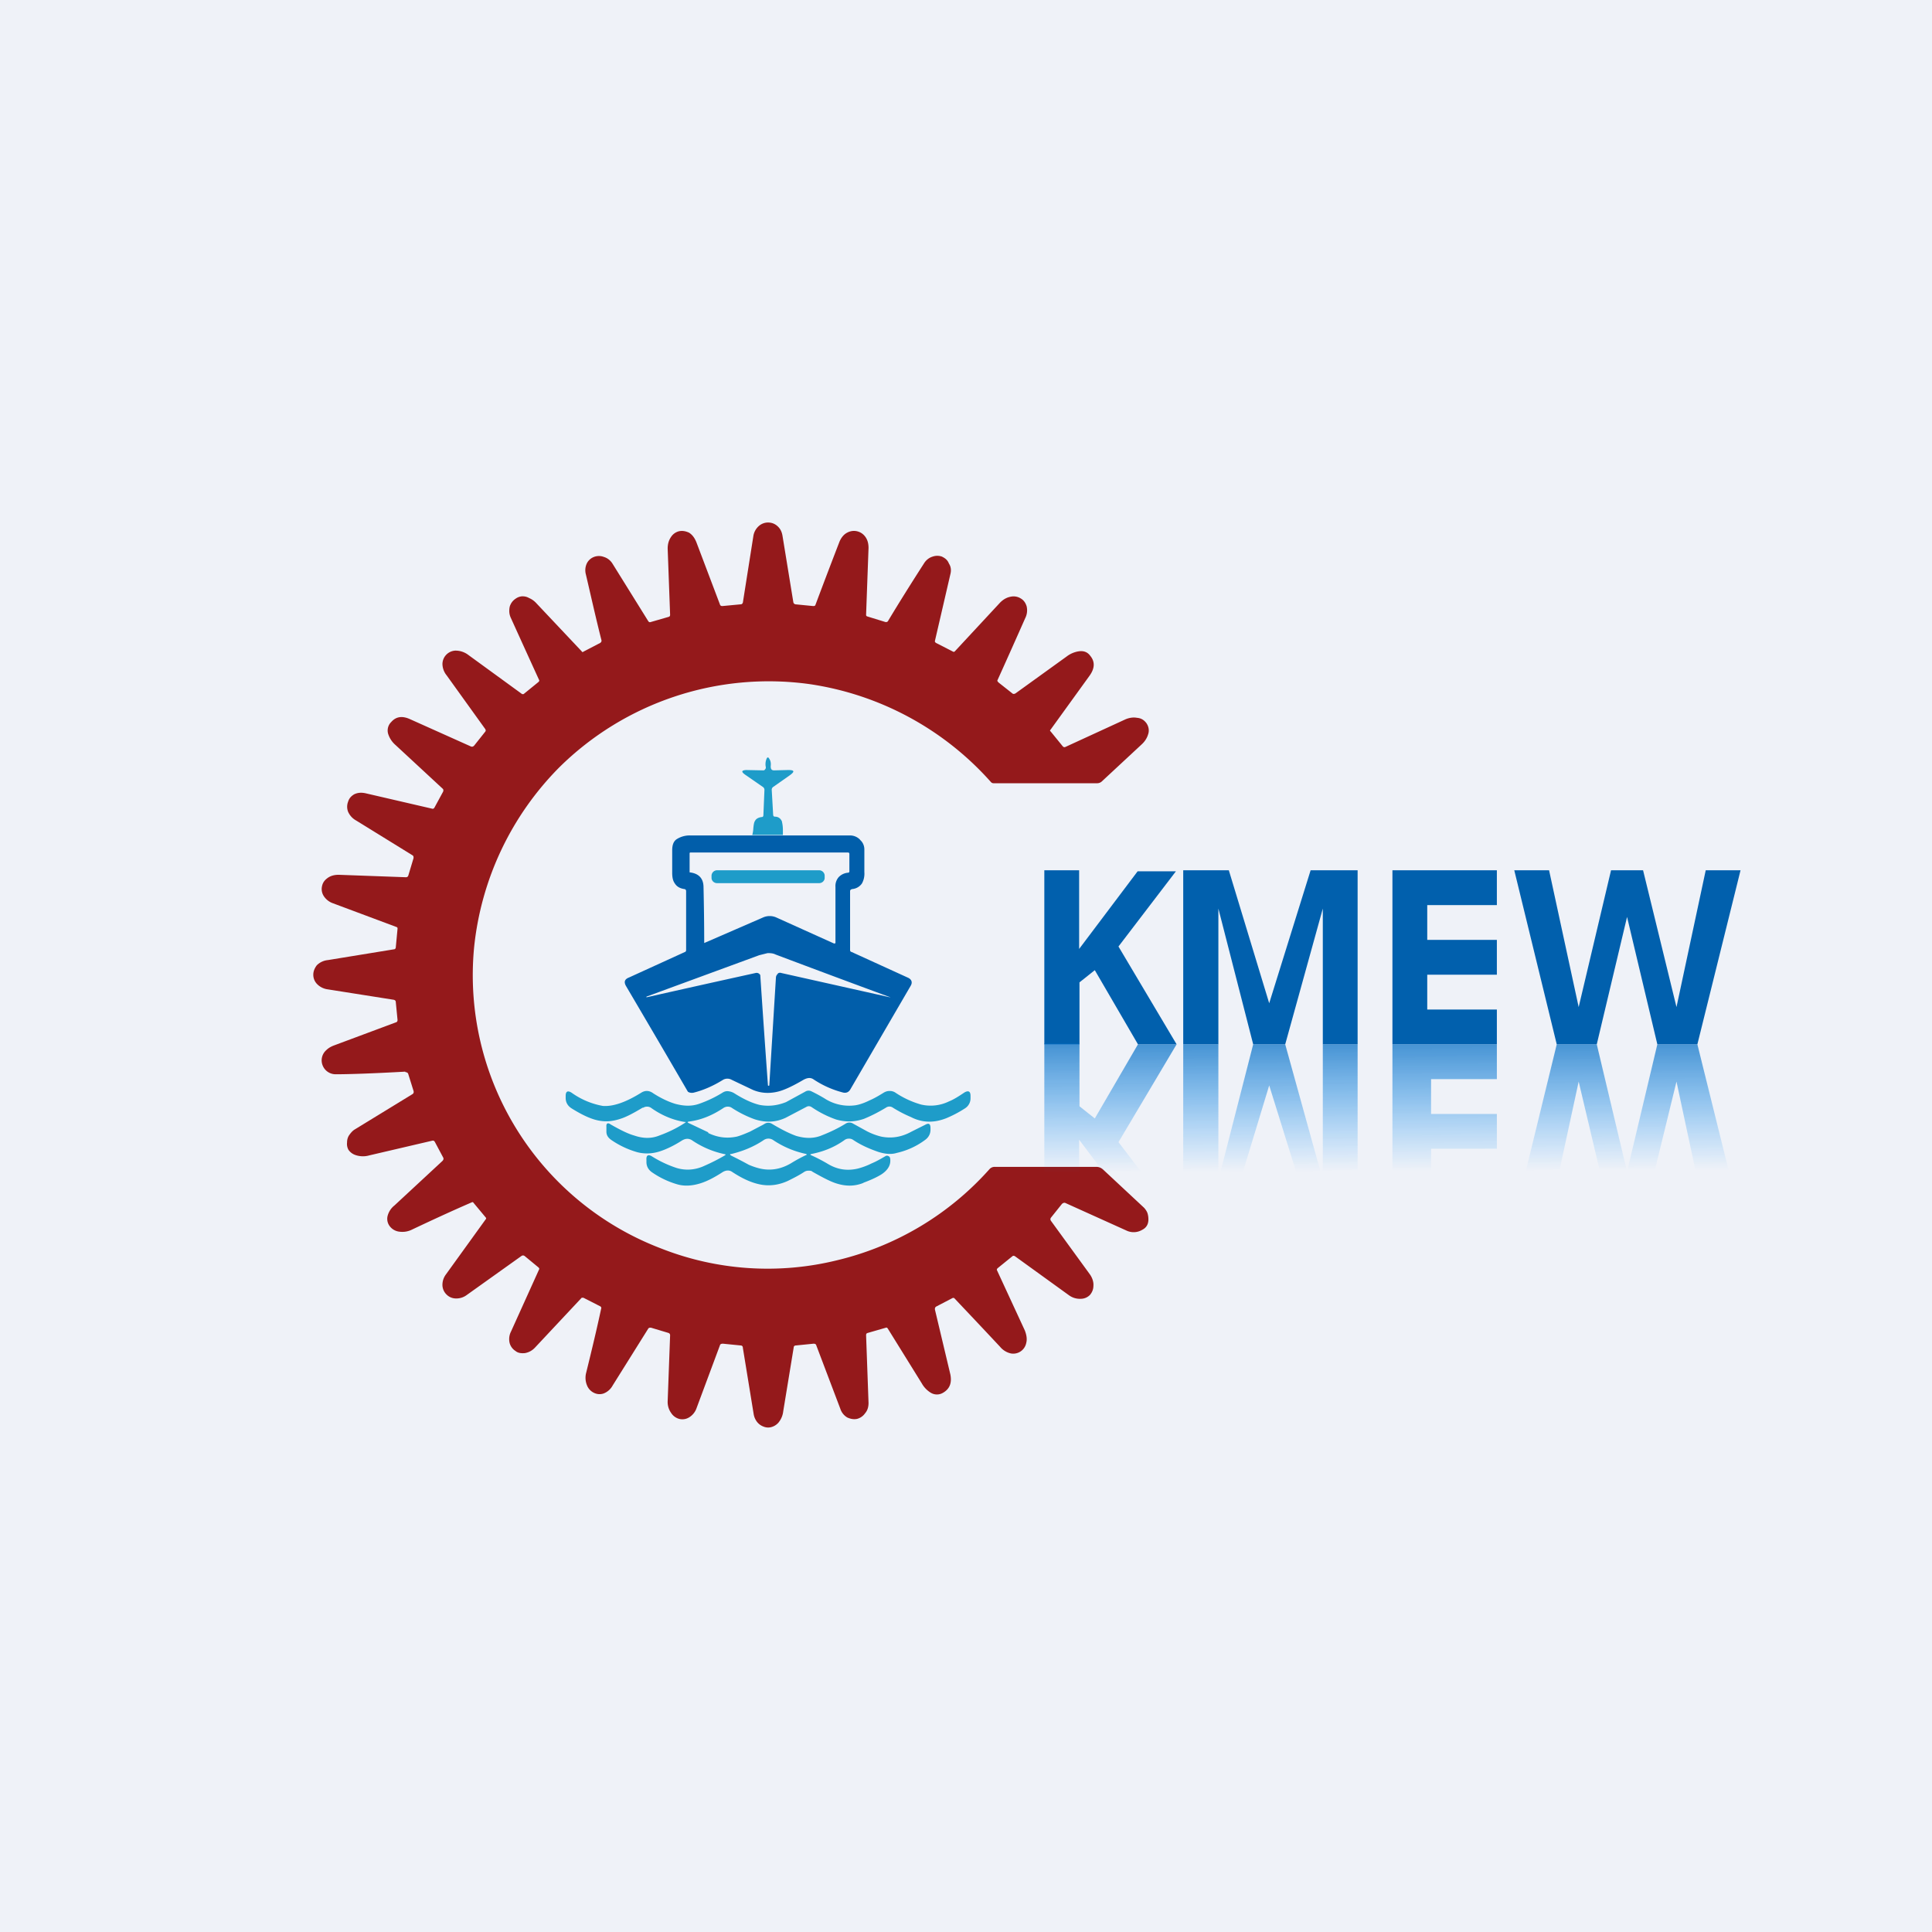 <?xml version="1.0" encoding="UTF-8"?>
<!-- generated by Finnhub -->
<svg viewBox="0 0 55.5 55.5" xmlns="http://www.w3.org/2000/svg">
<path d="M 0,0 H 55.5 V 55.5 H 0 Z" fill="rgb(239, 242, 248)"/>
<path d="M 11.64,30.785 C 10.66,30.84 10,30.86 9.65,30.86 A 0.4,0.4 0 0,1 9.27,30.61 A 0.39,0.39 0 0,1 9.37,30.17 C 9.44,30.1 9.52,30.06 9.6,30.03 L 11.37,29.37 C 11.41,29.36 11.42,29.33 11.42,29.3 L 11.37,28.79 C 11.37,28.75 11.35,28.73 11.31,28.72 L 9.41,28.42 A 0.52,0.52 0 0,1 9.11,28.27 A 0.38,0.38 0 0,1 9,28 C 9,27.9 9.04,27.81 9.1,27.73 A 0.52,0.52 0 0,1 9.42,27.58 L 11.32,27.27 C 11.35,27.27 11.37,27.24 11.37,27.21 L 11.42,26.68 C 11.42,26.66 11.42,26.64 11.39,26.63 L 9.57,25.95 A 0.52,0.52 0 0,1 9.3,25.74 A 0.37,0.37 0 0,1 9.25,25.46 C 9.27,25.36 9.32,25.29 9.4,25.23 C 9.49,25.16 9.6,25.13 9.73,25.13 L 11.66,25.2 C 11.7,25.2 11.72,25.18 11.73,25.15 L 11.88,24.65 C 11.88,24.61 11.88,24.59 11.85,24.57 L 10.23,23.57 A 0.53,0.53 0 0,1 10,23.32 A 0.4,0.4 0 0,1 10,23.03 C 10.03,22.93 10.09,22.87 10.17,22.82 C 10.27,22.77 10.38,22.76 10.51,22.79 L 12.41,23.23 C 12.44,23.24 12.46,23.23 12.48,23.2 L 12.73,22.74 C 12.74,22.71 12.74,22.68 12.72,22.66 L 11.36,21.4 A 0.7,0.7 0 0,1 11.15,21.08 A 0.34,0.34 0 0,1 11.24,20.74 C 11.38,20.58 11.56,20.56 11.78,20.66 L 13.52,21.44 C 13.56,21.46 13.59,21.45 13.62,21.42 L 13.93,21.03 C 13.96,21 13.96,20.97 13.93,20.93 L 12.83,19.4 A 0.53,0.53 0 0,1 12.71,19.07 A 0.39,0.39 0 0,1 13.08,18.69 C 13.2,18.69 13.31,18.72 13.42,18.79 L 15,19.94 H 15.04 L 15.47,19.59 C 15.49,19.57 15.5,19.55 15.48,19.52 A 844,844 0 0,1 14.67,17.74 A 0.47,0.47 0 0,1 14.63,17.56 C 14.63,17.48 14.64,17.42 14.66,17.38 A 0.4,0.4 0 0,1 14.81,17.2 A 0.36,0.36 0 0,1 15,17.13 C 15.07,17.13 15.13,17.14 15.2,17.18 C 15.27,17.21 15.33,17.25 15.39,17.31 L 16.71,18.71 C 16.72,18.73 16.74,18.74 16.76,18.72 L 17.24,18.47 C 17.27,18.45 17.28,18.43 17.28,18.4 C 17.12,17.77 16.98,17.14 16.83,16.5 A 0.46,0.46 0 0,1 16.86,16.18 A 0.38,0.38 0 0,1 17.06,16 A 0.4,0.4 0 0,1 17.35,16 C 17.45,16.03 17.54,16.1 17.6,16.2 L 18.62,17.84 C 18.64,17.87 18.66,17.88 18.69,17.87 L 19.21,17.72 C 19.24,17.71 19.25,17.69 19.25,17.66 L 19.18,15.76 C 19.18,15.63 19.21,15.52 19.28,15.42 A 0.38,0.38 0 0,1 19.51,15.26 C 19.61,15.24 19.7,15.26 19.79,15.3 C 19.89,15.36 19.96,15.46 20.01,15.59 L 20.68,17.36 C 20.69,17.4 20.72,17.41 20.75,17.41 L 21.28,17.36 C 21.31,17.36 21.33,17.34 21.34,17.31 L 21.64,15.41 A 0.48,0.48 0 0,1 21.8,15.11 A 0.4,0.4 0 0,1 22.06,15.01 C 22.16,15.01 22.25,15.04 22.33,15.11 C 22.41,15.18 22.46,15.27 22.48,15.4 L 22.79,17.3 C 22.8,17.34 22.82,17.35 22.85,17.36 L 23.36,17.41 C 23.38,17.41 23.4,17.41 23.42,17.39 A 181.84,181.84 0 0,1 24.12,15.55 C 24.17,15.44 24.24,15.35 24.34,15.3 A 0.4,0.4 0 0,1 24.85,15.41 C 24.92,15.5 24.95,15.61 24.95,15.74 L 24.88,17.66 C 24.88,17.69 24.89,17.7 24.92,17.71 L 25.44,17.87 C 25.47,17.87 25.49,17.87 25.51,17.84 C 25.81,17.34 26.16,16.78 26.54,16.19 C 26.6,16.09 26.69,16.02 26.79,15.99 A 0.4,0.4 0 0,1 27.06,15.99 C 27.16,16.04 27.22,16.09 27.26,16.19 C 27.32,16.28 27.33,16.39 27.3,16.5 L 26.86,18.4 C 26.85,18.43 26.86,18.45 26.89,18.47 L 27.36,18.71 C 27.39,18.73 27.41,18.73 27.43,18.71 L 28.73,17.31 C 28.83,17.21 28.93,17.16 29.04,17.14 C 29.14,17.12 29.24,17.14 29.32,17.19 C 29.41,17.24 29.46,17.32 29.49,17.41 A 0.5,0.5 0 0,1 29.45,17.76 A 239.31,239.31 0 0,1 28.65,19.55 C 28.65,19.57 28.67,19.59 28.69,19.61 L 29.07,19.91 C 29.1,19.94 29.13,19.94 29.17,19.92 L 30.64,18.86 A 0.76,0.76 0 0,1 30.99,18.71 C 31.13,18.69 31.24,18.73 31.32,18.84 C 31.46,19.01 31.45,19.2 31.3,19.41 L 30.18,20.96 C 30.16,20.98 30.16,21 30.18,21.01 L 30.53,21.44 C 30.55,21.46 30.57,21.47 30.6,21.46 L 32.34,20.66 C 32.44,20.62 32.55,20.6 32.66,20.62 C 32.78,20.63 32.86,20.68 32.93,20.77 C 33,20.87 33.02,20.99 32.98,21.1 C 32.95,21.2 32.89,21.3 32.79,21.39 L 31.66,22.44 A 0.2,0.2 0 0,1 31.51,22.5 H 28.54 A 0.1,0.1 0 0,1 28.47,22.47 A 8.65,8.65 0 0,0 23.24,19.65 A 8.56,8.56 0 0,0 16.07,22.04 A 8.58,8.58 0 0,0 13.62,27.21 A 8.4,8.4 0 0,0 18.98,35.86 A 8.35,8.35 0 0,0 24.06,36.2 A 8.5,8.5 0 0,0 28.43,33.58 A 0.2,0.2 0 0,1 28.58,33.52 H 31.49 C 31.56,33.52 31.62,33.54 31.68,33.59 L 32.86,34.69 C 32.9,34.73 32.94,34.79 32.96,34.84 C 32.98,34.9 32.99,34.96 32.99,35.03 C 32.99,35.17 32.93,35.27 32.81,35.33 A 0.48,0.48 0 0,1 32.36,35.35 L 30.61,34.56 C 30.57,34.54 30.54,34.56 30.51,34.58 L 30.19,34.98 C 30.17,35.01 30.17,35.04 30.19,35.07 L 31.31,36.61 C 31.38,36.71 31.42,36.83 31.41,36.94 C 31.41,37.04 31.37,37.13 31.31,37.2 A 0.37,0.37 0 0,1 31.05,37.31 A 0.53,0.53 0 0,1 30.71,37.21 L 29.16,36.09 C 29.13,36.07 29.1,36.07 29.08,36.09 L 28.66,36.43 C 28.64,36.45 28.63,36.47 28.64,36.49 L 29.44,38.22 C 29.49,38.35 29.51,38.47 29.48,38.58 A 0.38,0.38 0 0,1 29.04,38.88 A 0.56,0.56 0 0,1 28.73,38.69 A 300,300 0 0,0 27.43,37.31 C 27.41,37.28 27.38,37.28 27.36,37.29 L 26.9,37.53 C 26.86,37.55 26.85,37.59 26.86,37.63 L 27.3,39.48 C 27.35,39.73 27.28,39.9 27.09,40.01 A 0.34,0.34 0 0,1 26.74,40.01 A 0.73,0.73 0 0,1 26.48,39.74 L 25.5,38.16 C 25.48,38.14 25.47,38.13 25.45,38.14 L 24.93,38.29 C 24.89,38.3 24.88,38.32 24.88,38.36 L 24.95,40.3 C 24.95,40.42 24.92,40.52 24.85,40.6 A 0.4,0.4 0 0,1 24.62,40.76 C 24.52,40.78 24.43,40.76 24.34,40.72 A 0.45,0.45 0 0,1 24.14,40.47 L 23.45,38.65 C 23.44,38.61 23.41,38.6 23.37,38.6 L 22.87,38.65 C 22.83,38.65 22.8,38.67 22.8,38.71 L 22.5,40.54 A 0.62,0.62 0 0,1 22.36,40.87 A 0.42,0.42 0 0,1 22.14,41 A 0.35,0.35 0 0,1 21.93,40.98 A 0.42,0.42 0 0,1 21.75,40.85 A 0.5,0.5 0 0,1 21.65,40.62 L 21.34,38.72 C 21.34,38.67 21.31,38.65 21.27,38.65 L 20.77,38.6 C 20.72,38.6 20.69,38.61 20.68,38.65 L 20.01,40.45 A 0.5,0.5 0 0,1 19.79,40.72 A 0.37,0.37 0 0,1 19.51,40.76 A 0.4,0.4 0 0,1 19.28,40.59 A 0.54,0.54 0 0,1 19.18,40.25 L 19.25,38.36 C 19.25,38.32 19.23,38.3 19.2,38.29 L 18.7,38.14 C 18.66,38.14 18.64,38.14 18.62,38.17 L 17.6,39.8 A 0.5,0.5 0 0,1 17.34,40.03 A 0.36,0.36 0 0,1 17.06,40.01 A 0.4,0.4 0 0,1 16.86,39.79 A 0.57,0.57 0 0,1 16.84,39.43 C 16.99,38.82 17.14,38.2 17.27,37.59 C 17.28,37.57 17.27,37.55 17.25,37.53 L 16.76,37.28 H 16.71 L 15.38,38.7 C 15.29,38.8 15.19,38.85 15.08,38.87 C 14.98,38.88 14.88,38.87 14.81,38.81 A 0.39,0.39 0 0,1 14.64,38.58 A 0.48,0.48 0 0,1 14.68,38.25 L 15.48,36.48 C 15.5,36.45 15.49,36.43 15.47,36.41 L 15.07,36.08 C 15.04,36.06 15.01,36.06 14.98,36.08 L 13.41,37.2 A 0.5,0.5 0 0,1 13.08,37.3 A 0.38,0.38 0 0,1 12.83,37.19 A 0.39,0.39 0 0,1 12.71,36.93 A 0.5,0.5 0 0,1 12.81,36.61 L 13.95,35.03 C 13.97,35.01 13.97,34.99 13.95,34.97 L 13.6,34.55 C 13.59,34.53 13.57,34.53 13.55,34.54 C 12.95,34.8 12.39,35.06 11.84,35.32 A 0.62,0.62 0 0,1 11.46,35.38 A 0.4,0.4 0 0,1 11.2,35.23 A 0.35,0.35 0 0,1 11.13,34.95 A 0.56,0.56 0 0,1 11.33,34.63 L 12.71,33.35 C 12.74,33.32 12.75,33.28 12.73,33.25 L 12.49,32.8 C 12.47,32.77 12.45,32.76 12.41,32.77 L 10.61,33.19 A 0.66,0.66 0 0,1 10.21,33.18 A 0.4,0.4 0 0,1 10.01,33.03 A 0.35,0.35 0 0,1 9.97,32.82 C 9.97,32.74 9.99,32.67 10.03,32.61 C 10.08,32.54 10.13,32.48 10.2,32.44 L 11.85,31.43 C 11.88,31.41 11.89,31.38 11.88,31.34 L 11.73,30.86 C 11.72,30.82 11.69,30.8 11.65,30.8 Z" fill="rgb(148, 25, 27)"/>
<path d="M 22.49,23.985 H 21.61 A 0.8,0.8 0 0,0 21.64,23.8 C 21.65,23.7 21.66,23.62 21.69,23.58 C 21.72,23.52 21.79,23.48 21.89,23.47 C 21.92,23.47 21.93,23.44 21.93,23.41 L 21.96,22.69 A 0.1,0.1 0 0,0 21.92,22.61 L 21.4,22.25 C 21.29,22.17 21.3,22.13 21.43,22.12 L 21.92,22.13 C 21.94,22.13 21.96,22.13 21.98,22.1 A 0.08,0.08 0 0,0 22,22.04 A 0.4,0.4 0 0,1 22.02,21.8 C 22.04,21.75 22.07,21.74 22.1,21.8 C 22.14,21.86 22.15,21.93 22.14,22.01 C 22.14,22.09 22.16,22.13 22.24,22.13 L 22.64,22.12 C 22.82,22.12 22.84,22.16 22.69,22.27 L 22.22,22.6 A 0.1,0.1 0 0,0 22.17,22.7 L 22.21,23.4 C 22.21,23.44 22.23,23.46 22.26,23.46 C 22.36,23.46 22.42,23.51 22.46,23.59 C 22.47,23.64 22.49,23.72 22.49,23.84 V 24 Z M 23.53,25 H 20.6 A 0.16,0.16 0 0,0 20.44,25.15 V 25.22 C 20.44,25.3 20.51,25.37 20.6,25.37 H 23.53 C 23.62,25.37 23.69,25.3 23.69,25.22 V 25.15 A 0.16,0.16 0 0,0 23.53,25 Z" fill="rgb(30, 156, 201)"/>
<path d="M 24.7,24.115 A 0.4,0.4 0 0,0 24.44,24 H 19.85 A 0.7,0.7 0 0,0 19.45,24.1 C 19.35,24.16 19.31,24.27 19.31,24.43 V 25.07 C 19.31,25.2 19.33,25.3 19.38,25.37 C 19.44,25.47 19.53,25.52 19.66,25.54 C 19.69,25.54 19.71,25.57 19.71,25.6 V 27.29 C 19.71,27.32 19.7,27.34 19.67,27.35 L 18.07,28.08 C 17.94,28.13 17.92,28.21 17.98,28.32 A 607.27,607.27 0 0,1 19.76,31.36 C 19.8,31.39 19.86,31.4 19.92,31.39 C 20.2,31.32 20.48,31.2 20.77,31.02 A 0.25,0.25 0 0,1 21.02,31.02 L 21.63,31.31 C 21.87,31.41 22.12,31.42 22.38,31.35 C 22.56,31.3 22.79,31.19 23.08,31.02 C 23.19,30.96 23.28,30.95 23.36,31 C 23.63,31.18 23.9,31.3 24.2,31.38 C 24.3,31.41 24.38,31.38 24.43,31.29 L 26.16,28.32 C 26.22,28.22 26.19,28.13 26.07,28.08 L 24.47,27.35 C 24.43,27.34 24.42,27.32 24.42,27.29 V 25.6 C 24.42,25.57 24.44,25.55 24.48,25.54 A 0.38,0.38 0 0,0 24.76,25.38 C 24.81,25.29 24.84,25.18 24.83,25.05 V 24.4 C 24.83,24.3 24.79,24.2 24.71,24.13 Z M 22.31,26.36 A 0.47,0.47 0 0,0 21.91,26.36 A 2352.82,2352.82 0 0,1 20.23,27.09 A 74.07,74.07 0 0,0 20.21,25.49 C 20.21,25.24 20.08,25.09 19.81,25.06 V 24.51 L 19.82,24.49 H 24.36 C 24.39,24.49 24.4,24.51 24.4,24.53 V 25.03 C 24.4,25.05 24.39,25.07 24.36,25.07 A 0.42,0.42 0 0,0 24.09,25.2 A 0.39,0.39 0 0,0 24,25.48 V 27.08 C 24,27.1 23.98,27.11 23.95,27.1 L 22.31,26.36 Z M 22.35,27.97 A 0.15,0.15 0 0,0 22.29,28.08 L 22.1,31.17 C 22.1,31.18 22.1,31.19 22.08,31.19 C 22.07,31.19 22.06,31.19 22.06,31.17 A 487.27,487.27 0 0,1 21.84,28.01 C 21.81,27.96 21.76,27.94 21.71,27.95 A 555.28,555.28 0 0,0 18.57,28.65 V 28.63 L 21.81,27.44 L 22.05,27.38 C 22.12,27.38 22.2,27.38 22.28,27.42 A 471.36,471.36 0 0,0 25.58,28.65 H 25.57 L 22.44,27.95 A 0.1,0.1 0 0,0 22.34,27.97 Z" fill="rgb(1, 94, 170)"/>
<path d="M 20.34,32.525 L 19.78,32.26 C 19.74,32.24 19.75,32.23 19.78,32.22 C 20.12,32.18 20.45,32.05 20.78,31.83 A 0.23,0.23 0 0,1 20.9,31.79 C 20.95,31.79 20.99,31.8 21.03,31.83 C 21.23,31.96 21.45,32.07 21.67,32.15 C 21.97,32.25 22.27,32.25 22.57,32.11 L 23.16,31.8 C 23.21,31.77 23.26,31.77 23.31,31.8 A 3,3 0 0,0 24.02,32.16 C 24.3,32.24 24.56,32.23 24.82,32.14 C 25.04,32.05 25.25,31.94 25.45,31.82 A 0.17,0.17 0 0,1 25.65,31.82 C 25.81,31.92 25.98,32.01 26.17,32.09 C 26.5,32.26 26.84,32.26 27.19,32.12 C 27.38,32.04 27.55,31.95 27.72,31.84 A 0.34,0.34 0 0,0 27.88,31.54 V 31.48 C 27.88,31.35 27.82,31.32 27.71,31.38 C 27.56,31.48 27.41,31.58 27.26,31.64 A 1.2,1.2 0 0,1 26.46,31.73 A 2.6,2.6 0 0,1 25.71,31.38 A 0.29,0.29 0 0,0 25.56,31.34 C 25.5,31.34 25.46,31.35 25.4,31.38 C 25.24,31.48 25.1,31.56 24.98,31.61 C 24.84,31.68 24.7,31.73 24.58,31.75 A 1.3,1.3 0 0,1 23.68,31.55 A 4.83,4.83 0 0,0 23.31,31.35 A 0.18,0.18 0 0,0 23.13,31.36 L 22.58,31.66 C 22.33,31.76 22.08,31.79 21.82,31.74 C 21.61,31.69 21.37,31.58 21.1,31.41 A 0.4,0.4 0 0,0 20.94,31.35 A 0.24,0.24 0 0,0 20.77,31.38 A 3.4,3.4 0 0,1 20.08,31.71 C 19.88,31.78 19.66,31.78 19.4,31.71 C 19.2,31.65 18.99,31.55 18.77,31.41 C 18.65,31.32 18.53,31.32 18.42,31.39 C 17.97,31.67 17.61,31.79 17.32,31.77 A 2.21,2.21 0 0,1 16.42,31.39 C 16.31,31.32 16.25,31.35 16.25,31.48 V 31.54 C 16.25,31.67 16.31,31.77 16.42,31.84 C 16.74,32.04 17.02,32.17 17.26,32.2 C 17.46,32.23 17.66,32.2 17.88,32.12 C 18.02,32.07 18.21,31.97 18.46,31.82 H 18.48 A 0.2,0.2 0 0,1 18.59,31.79 A 0.2,0.2 0 0,1 18.71,31.83 C 19.02,32.05 19.35,32.18 19.67,32.23 C 19.71,32.23 19.71,32.23 19.67,32.26 C 19.44,32.41 19.19,32.53 18.94,32.62 C 18.72,32.71 18.48,32.71 18.22,32.62 C 18.04,32.57 17.82,32.46 17.54,32.3 C 17.46,32.24 17.41,32.27 17.42,32.37 V 32.51 C 17.42,32.61 17.47,32.68 17.55,32.74 C 17.78,32.9 18.03,33.02 18.31,33.1 C 18.51,33.15 18.73,33.15 18.97,33.07 C 19.15,33.01 19.36,32.91 19.58,32.77 C 19.69,32.7 19.78,32.7 19.87,32.75 A 2.62,2.62 0 0,0 20.84,33.16 V 33.18 C 20.64,33.3 20.42,33.41 20.19,33.51 C 19.95,33.61 19.69,33.63 19.43,33.55 A 3.2,3.2 0 0,1 18.73,33.22 C 18.62,33.15 18.56,33.19 18.57,33.32 V 33.38 C 18.57,33.52 18.64,33.62 18.75,33.69 C 18.97,33.84 19.21,33.95 19.45,34.02 C 19.65,34.08 19.88,34.07 20.13,33.99 C 20.32,33.93 20.53,33.82 20.76,33.67 C 20.86,33.61 20.96,33.61 21.04,33.67 C 21.33,33.86 21.58,33.97 21.81,34.02 C 22.08,34.08 22.36,34.05 22.64,33.92 C 22.8,33.84 22.96,33.76 23.11,33.66 A 0.22,0.22 0 0,1 23.22,33.63 C 23.27,33.63 23.31,33.63 23.34,33.66 C 23.64,33.83 23.87,33.95 24.04,34 C 24.3,34.08 24.54,34.08 24.78,33.99 L 24.82,33.97 C 25.06,33.88 25.22,33.8 25.33,33.73 C 25.52,33.6 25.6,33.45 25.57,33.27 A 0.08,0.08 0 0,0 25.52,33.21 A 0.08,0.08 0 0,0 25.44,33.21 C 25.27,33.31 25.14,33.38 25.04,33.42 A 2,2 0 0,1 24.64,33.57 C 24.34,33.64 24.06,33.6 23.79,33.44 A 4.6,4.6 0 0,0 23.31,33.19 C 23.27,33.17 23.27,33.16 23.31,33.15 C 23.67,33.08 23.98,32.95 24.26,32.75 A 0.2,0.2 0 0,1 24.38,32.71 A 0.2,0.2 0 0,1 24.5,32.74 C 24.72,32.89 24.97,33 25.23,33.09 C 25.42,33.15 25.6,33.17 25.76,33.12 C 26.07,33.05 26.34,32.92 26.57,32.75 C 26.67,32.68 26.73,32.58 26.73,32.45 V 32.41 C 26.73,32.29 26.69,32.25 26.58,32.31 L 26.18,32.51 C 25.89,32.67 25.6,32.71 25.31,32.65 A 1.85,1.85 0 0,1 24.91,32.5 L 24.51,32.28 A 0.2,0.2 0 0,0 24.29,32.28 C 24.08,32.41 23.85,32.52 23.62,32.61 C 23.39,32.71 23.14,32.71 22.87,32.63 C 22.7,32.57 22.47,32.46 22.17,32.28 A 0.2,0.2 0 0,0 21.97,32.28 L 21.92,32.31 L 21.54,32.51 C 21.4,32.57 21.28,32.62 21.17,32.65 C 20.89,32.71 20.62,32.68 20.35,32.55 Z M 21.89,33.58 C 22.17,33.63 22.46,33.58 22.75,33.4 A 4.13,4.13 0 0,1 23.18,33.17 L 23.16,33.15 A 2.68,2.68 0 0,1 22.21,32.75 A 0.24,0.24 0 0,0 21.94,32.75 C 21.66,32.94 21.34,33.07 21.01,33.15 C 20.96,33.15 20.96,33.17 21.01,33.2 A 11.15,11.15 0 0,1 21.51,33.46 C 21.65,33.52 21.78,33.56 21.89,33.58 Z" fill="rgb(30, 156, 201)" fill-rule="evenodd"/>
<path d="M 33.99,29.985 V 25 H 35.3 L 36.46,28.82 L 37.65,25 H 39 V 30 H 38 V 26.1 L 36.92,30 H 36 L 35,26.1 V 30 H 34 Z M 30,30 V 25 H 31 V 27.26 L 32.68,25.03 H 33.78 L 32.13,27.19 L 33.8,30 H 32.69 L 31.45,27.87 L 31.01,28.22 V 30 H 30.01 Z M 40,30 V 25 H 43 V 26 H 41 V 27 H 43 V 28 H 41 V 29 H 43 V 30 H 40 Z M 43.5,25 L 44.72,30 H 45.87 L 46.74,26.34 L 47.61,30 H 48.76 L 50,25 H 49 L 48.16,28.93 L 47.2,25 H 46.28 L 45.35,28.93 L 44.5,25 H 43.51 Z" fill="rgb(1, 96, 173)"/>
<path d="M 33.99,29.985 V 35 H 35.3 L 36.46,31.18 L 37.65,35 H 39 V 30 H 38 V 33.9 L 36.92,30 H 36 L 35,33.9 V 30 H 34 Z M 30,29.97 V 34.97 H 31 V 32.74 L 32.68,34.97 H 33.78 L 32.13,32.81 L 33.8,30 H 32.69 L 31.45,32.13 L 31.01,31.78 V 29.98 H 30.01 Z M 40,30 V 35 H 43 V 34 H 41.11 V 33 H 43 V 32 H 41.11 V 31 H 43 V 30 H 40 Z M 43.5,35 L 44.72,30 H 45.87 L 46.74,33.66 L 47.61,30 H 48.76 L 50,35 H 49 L 48.16,31.07 L 47.2,35 H 46.28 L 45.35,31.07 L 44.5,35 H 43.51 Z" fill="url(#a)"/>
<defs>
<linearGradient id="a" x1="45.71" x2="45.75" y1="23.55" y2="35" gradientUnits="userSpaceOnUse">
<stop stop-color="rgb(1, 96, 173)" offset=".43"/>
<stop stop-color="rgb(1, 140, 253)" stop-opacity="0" offset=".88"/>
</linearGradient>
</defs>
</svg>
